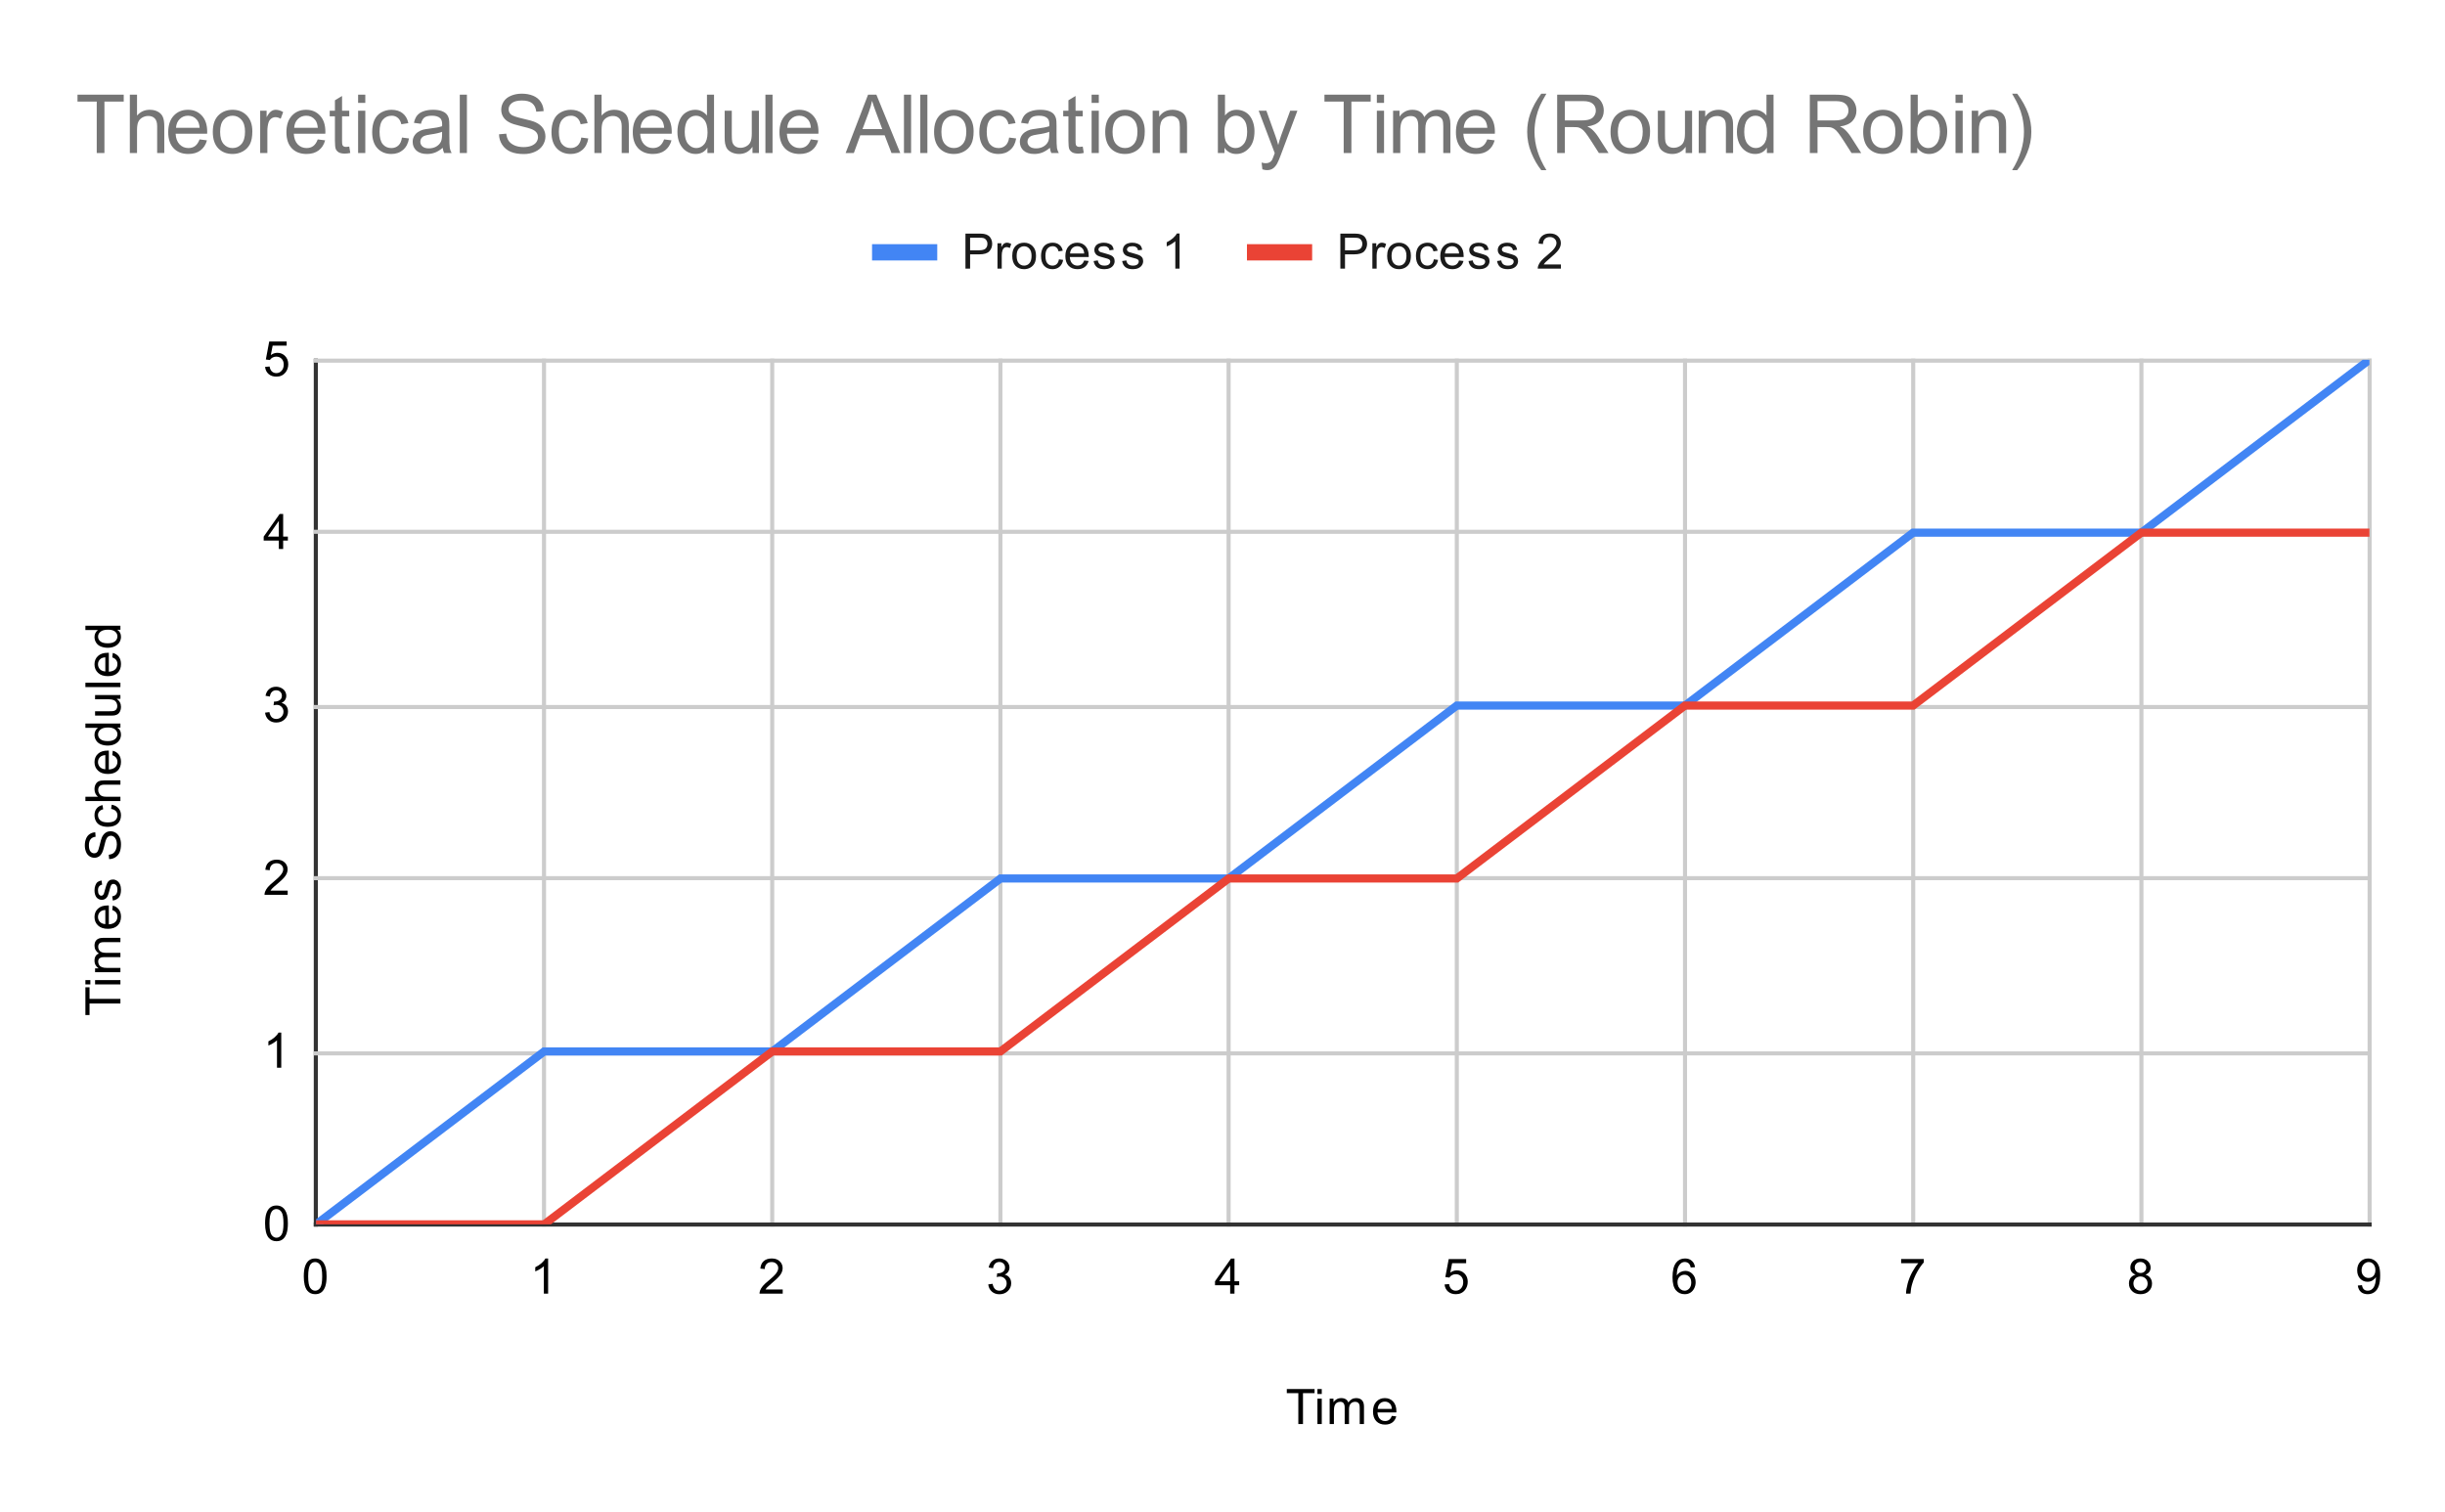<svg version="1.1" viewBox="0.0 0.0 600.0 371.0" fill="none" stroke="none" stroke-linecap="square" stroke-miterlimit="10" width="600" height="371" xmlns:xlink="http://www.w3.org/1999/xlink" xmlns="http://www.w3.org/2000/svg"><path fill="#ffffff" d="M0 0L600.0 0L600.0 371.0L0 371.0L0 0Z" fill-rule="nonzero"/><path stroke="#333333" stroke-width="1.0" stroke-linecap="butt" d="M77.5 88.5L77.5 300.5" fill-rule="nonzero"/><path stroke="#cccccc" stroke-width="1.0" stroke-linecap="butt" d="M133.5 88.5L133.5 300.5" fill-rule="nonzero"/><path stroke="#cccccc" stroke-width="1.0" stroke-linecap="butt" d="M189.5 88.5L189.5 300.5" fill-rule="nonzero"/><path stroke="#cccccc" stroke-width="1.0" stroke-linecap="butt" d="M245.5 88.5L245.5 300.5" fill-rule="nonzero"/><path stroke="#cccccc" stroke-width="1.0" stroke-linecap="butt" d="M301.5 88.5L301.5 300.5" fill-rule="nonzero"/><path stroke="#cccccc" stroke-width="1.0" stroke-linecap="butt" d="M357.5 88.5L357.5 300.5" fill-rule="nonzero"/><path stroke="#cccccc" stroke-width="1.0" stroke-linecap="butt" d="M413.5 88.5L413.5 300.5" fill-rule="nonzero"/><path stroke="#cccccc" stroke-width="1.0" stroke-linecap="butt" d="M469.5 88.5L469.5 300.5" fill-rule="nonzero"/><path stroke="#cccccc" stroke-width="1.0" stroke-linecap="butt" d="M525.5 88.5L525.5 300.5" fill-rule="nonzero"/><path stroke="#cccccc" stroke-width="1.0" stroke-linecap="butt" d="M581.5 88.5L581.5 300.5" fill-rule="nonzero"/><path stroke="#333333" stroke-width="1.0" stroke-linecap="butt" d="M77.5 300.5L581.5 300.5" fill-rule="nonzero"/><path stroke="#cccccc" stroke-width="1.0" stroke-linecap="butt" d="M77.5 258.5L581.5 258.5" fill-rule="nonzero"/><path stroke="#cccccc" stroke-width="1.0" stroke-linecap="butt" d="M77.5 215.5L581.5 215.5" fill-rule="nonzero"/><path stroke="#cccccc" stroke-width="1.0" stroke-linecap="butt" d="M77.5 173.5L581.5 173.5" fill-rule="nonzero"/><path stroke="#cccccc" stroke-width="1.0" stroke-linecap="butt" d="M77.5 130.5L581.5 130.5" fill-rule="nonzero"/><path stroke="#cccccc" stroke-width="1.0" stroke-linecap="butt" d="M77.5 88.5L581.5 88.5" fill-rule="nonzero"/><clipPath id="id_0"><path d="M77.55 88.283L581.45 88.283L581.45 300.45L77.55 300.45L77.55 88.283Z" clip-rule="nonzero"/></clipPath><path stroke="#4285f4" stroke-width="2.0" stroke-linecap="butt" clip-path="url(#id_0)" d="M77.55 300.45L133.539 258.017L189.528 258.017L245.517 215.583L301.506 215.583L357.494 173.15L413.483 173.15L469.472 130.717L525.461 130.717L581.45 88.283" fill-rule="nonzero"/><path stroke="#ea4335" stroke-width="2.0" stroke-linecap="butt" clip-path="url(#id_0)" d="M77.55 300.45L133.539 300.45L189.528 258.017L245.517 258.017L301.506 215.583L357.494 215.583L413.483 173.15L469.472 173.15L525.461 130.717L581.45 130.717" fill-rule="nonzero"/><path fill="#000000" fill-opacity="0.0" clip-path="url(#id_0)" d="M80.55 300.45C80.55 302.107 79.207 303.45 77.55 303.45C75.893 303.45 74.55 302.107 74.55 300.45C74.55 298.793 75.893 297.45 77.55 297.45C79.207 297.45 80.55 298.793 80.55 300.45Z" fill-rule="nonzero"/><path fill="#000000" fill-opacity="0.0" clip-path="url(#id_0)" d="M136.539 258.017C136.539 259.674 135.196 261.017 133.539 261.017C131.882 261.017 130.539 259.674 130.539 258.017C130.539 256.36 131.882 255.017 133.539 255.017C135.196 255.017 136.539 256.36 136.539 258.017Z" fill-rule="nonzero"/><path fill="#000000" fill-opacity="0.0" clip-path="url(#id_0)" d="M192.528 258.017C192.528 259.674 191.185 261.017 189.528 261.017C187.871 261.017 186.528 259.674 186.528 258.017C186.528 256.36 187.871 255.017 189.528 255.017C191.185 255.017 192.528 256.36 192.528 258.017Z" fill-rule="nonzero"/><path fill="#000000" fill-opacity="0.0" clip-path="url(#id_0)" d="M248.517 215.583C248.517 217.24 247.174 218.583 245.517 218.583C243.86 218.583 242.517 217.24 242.517 215.583C242.517 213.926 243.86 212.583 245.517 212.583C247.174 212.583 248.517 213.926 248.517 215.583Z" fill-rule="nonzero"/><path fill="#000000" fill-opacity="0.0" clip-path="url(#id_0)" d="M304.506 215.583C304.506 217.24 303.162 218.583 301.506 218.583C299.849 218.583 298.506 217.24 298.506 215.583C298.506 213.926 299.849 212.583 301.506 212.583C303.162 212.583 304.506 213.926 304.506 215.583Z" fill-rule="nonzero"/><path fill="#000000" fill-opacity="0.0" clip-path="url(#id_0)" d="M360.494 173.15C360.494 174.807 359.151 176.15 357.494 176.15C355.838 176.15 354.494 174.807 354.494 173.15C354.494 171.493 355.838 170.15 357.494 170.15C359.151 170.15 360.494 171.493 360.494 173.15Z" fill-rule="nonzero"/><path fill="#000000" fill-opacity="0.0" clip-path="url(#id_0)" d="M416.483 173.15C416.483 174.807 415.14 176.15 413.483 176.15C411.826 176.15 410.483 174.807 410.483 173.15C410.483 171.493 411.826 170.15 413.483 170.15C415.14 170.15 416.483 171.493 416.483 173.15Z" fill-rule="nonzero"/><path fill="#000000" fill-opacity="0.0" clip-path="url(#id_0)" d="M472.472 130.717C472.472 132.374 471.129 133.717 469.472 133.717C467.815 133.717 466.472 132.374 466.472 130.717C466.472 129.06 467.815 127.717 469.472 127.717C471.129 127.717 472.472 129.06 472.472 130.717Z" fill-rule="nonzero"/><path fill="#000000" fill-opacity="0.0" clip-path="url(#id_0)" d="M528.461 130.717C528.461 132.374 527.118 133.717 525.461 133.717C523.804 133.717 522.461 132.374 522.461 130.717C522.461 129.06 523.804 127.717 525.461 127.717C527.118 127.717 528.461 129.06 528.461 130.717Z" fill-rule="nonzero"/><path fill="#000000" fill-opacity="0.0" clip-path="url(#id_0)" d="M584.45 88.283C584.45 89.94 583.107 91.283 581.45 91.283C579.793 91.283 578.45 89.94 578.45 88.283C578.45 86.626 579.793 85.283 581.45 85.283C583.107 85.283 584.45 86.626 584.45 88.283Z" fill-rule="nonzero"/><path fill="#000000" fill-opacity="0.0" clip-path="url(#id_0)" d="M80.55 300.45C80.55 302.107 79.207 303.45 77.55 303.45C75.893 303.45 74.55 302.107 74.55 300.45C74.55 298.793 75.893 297.45 77.55 297.45C79.207 297.45 80.55 298.793 80.55 300.45Z" fill-rule="nonzero"/><path fill="#000000" fill-opacity="0.0" clip-path="url(#id_0)" d="M136.539 300.45C136.539 302.107 135.196 303.45 133.539 303.45C131.882 303.45 130.539 302.107 130.539 300.45C130.539 298.793 131.882 297.45 133.539 297.45C135.196 297.45 136.539 298.793 136.539 300.45Z" fill-rule="nonzero"/><path fill="#000000" fill-opacity="0.0" clip-path="url(#id_0)" d="M192.528 258.017C192.528 259.674 191.185 261.017 189.528 261.017C187.871 261.017 186.528 259.674 186.528 258.017C186.528 256.36 187.871 255.017 189.528 255.017C191.185 255.017 192.528 256.36 192.528 258.017Z" fill-rule="nonzero"/><path fill="#000000" fill-opacity="0.0" clip-path="url(#id_0)" d="M248.517 258.017C248.517 259.674 247.174 261.017 245.517 261.017C243.86 261.017 242.517 259.674 242.517 258.017C242.517 256.36 243.86 255.017 245.517 255.017C247.174 255.017 248.517 256.36 248.517 258.017Z" fill-rule="nonzero"/><path fill="#000000" fill-opacity="0.0" clip-path="url(#id_0)" d="M304.506 215.583C304.506 217.24 303.162 218.583 301.506 218.583C299.849 218.583 298.506 217.24 298.506 215.583C298.506 213.926 299.849 212.583 301.506 212.583C303.162 212.583 304.506 213.926 304.506 215.583Z" fill-rule="nonzero"/><path fill="#000000" fill-opacity="0.0" clip-path="url(#id_0)" d="M360.494 215.583C360.494 217.24 359.151 218.583 357.494 218.583C355.838 218.583 354.494 217.24 354.494 215.583C354.494 213.926 355.838 212.583 357.494 212.583C359.151 212.583 360.494 213.926 360.494 215.583Z" fill-rule="nonzero"/><path fill="#000000" fill-opacity="0.0" clip-path="url(#id_0)" d="M416.483 173.15C416.483 174.807 415.14 176.15 413.483 176.15C411.826 176.15 410.483 174.807 410.483 173.15C410.483 171.493 411.826 170.15 413.483 170.15C415.14 170.15 416.483 171.493 416.483 173.15Z" fill-rule="nonzero"/><path fill="#000000" fill-opacity="0.0" clip-path="url(#id_0)" d="M472.472 173.15C472.472 174.807 471.129 176.15 469.472 176.15C467.815 176.15 466.472 174.807 466.472 173.15C466.472 171.493 467.815 170.15 469.472 170.15C471.129 170.15 472.472 171.493 472.472 173.15Z" fill-rule="nonzero"/><path fill="#000000" fill-opacity="0.0" clip-path="url(#id_0)" d="M528.461 130.717C528.461 132.374 527.118 133.717 525.461 133.717C523.804 133.717 522.461 132.374 522.461 130.717C522.461 129.06 523.804 127.717 525.461 127.717C527.118 127.717 528.461 129.06 528.461 130.717Z" fill-rule="nonzero"/><path fill="#000000" fill-opacity="0.0" clip-path="url(#id_0)" d="M584.45 130.717C584.45 132.374 583.107 133.717 581.45 133.717C579.793 133.717 578.45 132.374 578.45 130.717C578.45 129.06 579.793 127.717 581.45 127.717C583.107 127.717 584.45 129.06 584.45 130.717Z" fill-rule="nonzero"/><path fill="#000000" d="M318.609 349.45L318.609 341.872L315.781 341.872L315.781 340.856L322.594 340.856L322.594 341.872L319.75 341.872L319.75 349.45L318.609 349.45ZM323.297 342.075L323.297 340.856L324.359 340.856L324.359 342.075L323.297 342.075ZM323.297 349.45L323.297 343.231L324.359 343.231L324.359 349.45L323.297 349.45ZM326.297 349.45L326.297 343.231L327.234 343.231L327.234 344.106Q327.531 343.637 328.016 343.372Q328.5 343.091 329.125 343.091Q329.812 343.091 330.25 343.372Q330.703 343.653 330.875 344.169Q331.625 343.091 332.797 343.091Q333.734 343.091 334.219 343.606Q334.719 344.106 334.719 345.184L334.719 349.45L333.672 349.45L333.672 345.528Q333.672 344.903 333.562 344.622Q333.469 344.341 333.203 344.169Q332.938 343.997 332.562 343.997Q331.906 343.997 331.469 344.434Q331.047 344.872 331.047 345.841L331.047 349.45L329.984 349.45L329.984 345.403Q329.984 344.7 329.719 344.356Q329.469 343.997 328.891 343.997Q328.438 343.997 328.062 344.231Q327.688 344.466 327.516 344.919Q327.344 345.372 327.344 346.216L327.344 349.45L326.297 349.45ZM341.547 347.45L342.641 347.575Q342.391 348.528 341.688 349.059Q340.984 349.591 339.906 349.591Q338.547 349.591 337.734 348.747Q336.938 347.903 336.938 346.387Q336.938 344.825 337.75 343.966Q338.562 343.091 339.844 343.091Q341.094 343.091 341.875 343.934Q342.672 344.778 342.672 346.325Q342.672 346.419 342.672 346.606L338.031 346.606Q338.094 347.637 338.609 348.184Q339.125 348.716 339.906 348.716Q340.484 348.716 340.891 348.419Q341.312 348.106 341.547 347.45ZM338.094 345.747L341.562 345.747Q341.5 344.95 341.172 344.559Q340.656 343.95 339.859 343.95Q339.125 343.95 338.625 344.434Q338.141 344.919 338.094 345.747Z" fill-rule="nonzero"/><path fill="#000000" d="M29.55 246.257L21.972 246.257L21.972 249.085L20.956 249.085L20.956 242.273L21.972 242.273L21.972 245.117L29.55 245.117L29.55 246.257ZM22.175 241.57L20.956 241.57L20.956 240.507L22.175 240.507L22.175 241.57ZM29.55 241.57L23.331 241.57L23.331 240.507L29.55 240.507L29.55 241.57ZM29.55 238.57L23.331 238.57L23.331 237.632L24.206 237.632Q23.738 237.335 23.472 236.851Q23.191 236.367 23.191 235.742Q23.191 235.054 23.472 234.617Q23.753 234.164 24.269 233.992Q23.191 233.242 23.191 232.07Q23.191 231.132 23.706 230.648Q24.206 230.148 25.284 230.148L29.55 230.148L29.55 231.195L25.628 231.195Q25.003 231.195 24.722 231.304Q24.441 231.398 24.269 231.664Q24.097 231.929 24.097 232.304Q24.097 232.96 24.534 233.398Q24.972 233.82 25.941 233.82L29.55 233.82L29.55 234.882L25.503 234.882Q24.8 234.882 24.456 235.148Q24.097 235.398 24.097 235.976Q24.097 236.429 24.331 236.804Q24.566 237.179 25.019 237.351Q25.472 237.523 26.316 237.523L29.55 237.523L29.55 238.57ZM27.55 223.32L27.675 222.226Q28.628 222.476 29.159 223.179Q29.691 223.882 29.691 224.96Q29.691 226.32 28.847 227.132Q28.003 227.929 26.488 227.929Q24.925 227.929 24.066 227.117Q23.191 226.304 23.191 225.023Q23.191 223.773 24.034 222.992Q24.878 222.195 26.425 222.195Q26.519 222.195 26.706 222.195L26.706 226.835Q27.738 226.773 28.284 226.257Q28.816 225.742 28.816 224.96Q28.816 224.382 28.519 223.976Q28.206 223.554 27.55 223.32ZM25.847 226.773L25.847 223.304Q25.05 223.367 24.659 223.695Q24.05 224.21 24.05 225.007Q24.05 225.742 24.534 226.242Q25.019 226.726 25.847 226.773ZM27.691 220.992L27.534 219.96Q28.159 219.867 28.488 219.476Q28.816 219.07 28.816 218.335Q28.816 217.617 28.534 217.273Q28.238 216.914 27.831 216.914Q27.472 216.914 27.269 217.226Q27.128 217.445 26.909 218.304Q26.613 219.46 26.409 219.914Q26.191 220.351 25.816 220.585Q25.441 220.82 24.972 220.82Q24.566 220.82 24.206 220.632Q23.847 220.445 23.613 220.117Q23.441 219.867 23.316 219.445Q23.191 219.023 23.191 218.523Q23.191 217.804 23.409 217.257Q23.613 216.695 23.972 216.429Q24.331 216.164 24.925 216.07L25.066 217.101Q24.597 217.164 24.331 217.507Q24.05 217.835 24.05 218.46Q24.05 219.179 24.3 219.492Q24.534 219.804 24.863 219.804Q25.066 219.804 25.222 219.679Q25.394 219.539 25.503 219.273Q25.566 219.117 25.769 218.335Q26.081 217.21 26.269 216.773Q26.456 216.335 26.816 216.085Q27.175 215.835 27.722 215.835Q28.253 215.835 28.722 216.148Q29.175 216.445 29.441 217.023Q29.691 217.601 29.691 218.335Q29.691 219.554 29.191 220.195Q28.675 220.82 27.691 220.992ZM26.784 210.82L26.691 209.757Q27.347 209.679 27.753 209.398Q28.159 209.117 28.425 208.539Q28.675 207.945 28.675 207.21Q28.675 206.57 28.488 206.07Q28.284 205.57 27.956 205.335Q27.613 205.085 27.222 205.085Q26.816 205.085 26.519 205.32Q26.206 205.554 26.003 206.085Q25.863 206.445 25.581 207.632Q25.3 208.804 25.05 209.273Q24.722 209.898 24.253 210.195Q23.769 210.492 23.175 210.492Q22.534 210.492 21.972 210.132Q21.394 209.757 21.113 209.054Q20.816 208.335 20.816 207.476Q20.816 206.523 21.128 205.789Q21.425 205.054 22.034 204.664Q22.628 204.273 23.378 204.242L23.456 205.335Q22.644 205.429 22.238 205.945Q21.816 206.445 21.816 207.429Q21.816 208.46 22.191 208.929Q22.566 209.398 23.097 209.398Q23.566 209.398 23.863 209.07Q24.159 208.742 24.472 207.367Q24.784 205.976 25.019 205.46Q25.378 204.71 25.909 204.351Q26.425 203.992 27.128 203.992Q27.816 203.992 28.425 204.382Q29.019 204.773 29.363 205.507Q29.691 206.242 29.691 207.164Q29.691 208.335 29.363 209.132Q29.019 209.914 28.331 210.367Q27.644 210.804 26.784 210.82ZM27.269 198.507L27.409 197.476Q28.472 197.648 29.081 198.351Q29.691 199.054 29.691 200.07Q29.691 201.351 28.863 202.132Q28.019 202.898 26.456 202.898Q25.456 202.898 24.706 202.57Q23.941 202.226 23.566 201.554Q23.191 200.867 23.191 200.054Q23.191 199.054 23.706 198.414Q24.206 197.757 25.159 197.57L25.316 198.601Q24.691 198.742 24.378 199.117Q24.05 199.492 24.05 200.023Q24.05 200.82 24.628 201.32Q25.191 201.82 26.425 201.82Q27.691 201.82 28.253 201.335Q28.816 200.851 28.816 200.085Q28.816 199.46 28.441 199.054Q28.066 198.632 27.269 198.507ZM29.55 196.57L20.956 196.57L20.956 195.523L24.034 195.523Q23.191 194.789 23.191 193.664Q23.191 192.96 23.472 192.46Q23.738 191.945 24.222 191.726Q24.691 191.507 25.613 191.507L29.55 191.507L29.55 192.554L25.613 192.554Q24.816 192.554 24.456 192.898Q24.097 193.242 24.097 193.867Q24.097 194.335 24.347 194.757Q24.581 195.164 25.003 195.351Q25.409 195.523 26.144 195.523L29.55 195.523L29.55 196.57ZM27.55 185.32L27.675 184.226Q28.628 184.476 29.159 185.179Q29.691 185.882 29.691 186.96Q29.691 188.32 28.847 189.132Q28.003 189.929 26.488 189.929Q24.925 189.929 24.066 189.117Q23.191 188.304 23.191 187.023Q23.191 185.773 24.034 184.992Q24.878 184.195 26.425 184.195Q26.519 184.195 26.706 184.195L26.706 188.835Q27.738 188.773 28.284 188.257Q28.816 187.742 28.816 186.96Q28.816 186.382 28.519 185.976Q28.206 185.554 27.55 185.32ZM25.847 188.773L25.847 185.304Q25.05 185.367 24.659 185.695Q24.05 186.21 24.05 187.007Q24.05 187.742 24.534 188.242Q25.019 188.726 25.847 188.773ZM29.55 178.539L28.769 178.539Q29.691 179.132 29.691 180.273Q29.691 181.023 29.284 181.648Q28.863 182.273 28.128 182.617Q27.394 182.96 26.441 182.96Q25.519 182.96 24.753 182.648Q23.988 182.335 23.597 181.71Q23.191 181.085 23.191 180.32Q23.191 179.757 23.425 179.32Q23.659 178.882 24.034 178.601L20.956 178.601L20.956 177.554L29.55 177.554L29.55 178.539ZM26.441 181.867Q27.644 181.867 28.238 181.367Q28.816 180.867 28.816 180.179Q28.816 179.492 28.253 179.007Q27.691 178.523 26.534 178.523Q25.253 178.523 24.659 179.023Q24.066 179.507 24.066 180.226Q24.066 180.929 24.644 181.398Q25.206 181.867 26.441 181.867ZM29.55 171.492L28.628 171.492Q29.691 172.226 29.691 173.476Q29.691 174.023 29.488 174.507Q29.269 174.976 28.956 175.21Q28.628 175.445 28.159 175.539Q27.863 175.601 27.175 175.601L23.331 175.601L23.331 174.539L26.784 174.539Q27.597 174.539 27.894 174.476Q28.3 174.382 28.55 174.07Q28.784 173.742 28.784 173.257Q28.784 172.789 28.55 172.382Q28.3 171.96 27.878 171.789Q27.456 171.601 26.659 171.601L23.331 171.601L23.331 170.554L29.55 170.554L29.55 171.492ZM29.55 168.601L20.956 168.601L20.956 167.539L29.55 167.539L29.55 168.601ZM27.55 161.32L27.675 160.226Q28.628 160.476 29.159 161.179Q29.691 161.882 29.691 162.96Q29.691 164.32 28.847 165.132Q28.003 165.929 26.488 165.929Q24.925 165.929 24.066 165.117Q23.191 164.304 23.191 163.023Q23.191 161.773 24.034 160.992Q24.878 160.195 26.425 160.195Q26.519 160.195 26.706 160.195L26.706 164.835Q27.738 164.773 28.284 164.257Q28.816 163.742 28.816 162.96Q28.816 162.382 28.519 161.976Q28.206 161.554 27.55 161.32ZM25.847 164.773L25.847 161.304Q25.05 161.367 24.659 161.695Q24.05 162.21 24.05 163.007Q24.05 163.742 24.534 164.242Q25.019 164.726 25.847 164.773ZM29.55 154.539L28.769 154.539Q29.691 155.132 29.691 156.273Q29.691 157.023 29.284 157.648Q28.863 158.273 28.128 158.617Q27.394 158.96 26.441 158.96Q25.519 158.96 24.753 158.648Q23.988 158.335 23.597 157.71Q23.191 157.085 23.191 156.32Q23.191 155.757 23.425 155.32Q23.659 154.882 24.034 154.601L20.956 154.601L20.956 153.554L29.55 153.554L29.55 154.539ZM26.441 157.867Q27.644 157.867 28.238 157.367Q28.816 156.867 28.816 156.179Q28.816 155.492 28.253 155.007Q27.691 154.523 26.534 154.523Q25.253 154.523 24.659 155.023Q24.066 155.507 24.066 156.226Q24.066 156.929 24.644 157.398Q25.206 157.867 26.441 157.867Z" fill-rule="nonzero"/><path fill="#000000" d="M65.05 300.216Q65.05 298.684 65.362 297.762Q65.675 296.825 66.284 296.325Q66.909 295.825 67.847 295.825Q68.534 295.825 69.05 296.106Q69.581 296.387 69.925 296.919Q70.269 297.434 70.456 298.184Q70.644 298.934 70.644 300.216Q70.644 301.731 70.331 302.653Q70.034 303.575 69.409 304.091Q68.8 304.591 67.847 304.591Q66.612 304.591 65.894 303.7Q65.05 302.637 65.05 300.216ZM66.128 300.216Q66.128 302.325 66.628 303.028Q67.128 303.731 67.847 303.731Q68.581 303.731 69.066 303.028Q69.566 302.325 69.566 300.216Q69.566 298.091 69.066 297.403Q68.581 296.7 67.831 296.7Q67.112 296.7 66.675 297.309Q66.128 298.091 66.128 300.216Z" fill-rule="nonzero"/><path fill="#000000" d="M69.019 262.017L67.972 262.017L67.972 255.298Q67.581 255.657 66.956 256.032Q66.347 256.392 65.862 256.564L65.862 255.548Q66.737 255.126 67.394 254.548Q68.066 253.954 68.347 253.392L69.019 253.392L69.019 262.017Z" fill-rule="nonzero"/><path fill="#000000" d="M70.597 218.568L70.597 219.583L64.909 219.583Q64.909 219.208 65.034 218.849Q65.253 218.271 65.722 217.708Q66.206 217.146 67.112 216.411Q68.519 215.255 69.003 214.583Q69.503 213.911 69.503 213.318Q69.503 212.693 69.05 212.271Q68.597 211.833 67.878 211.833Q67.112 211.833 66.659 212.286Q66.206 212.74 66.191 213.552L65.112 213.443Q65.222 212.224 65.941 211.599Q66.675 210.958 67.909 210.958Q69.144 210.958 69.862 211.646Q70.581 212.333 70.581 213.349Q70.581 213.865 70.362 214.365Q70.159 214.849 69.659 215.411Q69.175 215.958 68.05 216.911Q67.097 217.708 66.816 218.005Q66.55 218.286 66.378 218.568L70.597 218.568Z" fill-rule="nonzero"/><path fill="#000000" d="M65.05 174.884L66.112 174.744Q66.284 175.634 66.722 176.041Q67.159 176.431 67.784 176.431Q68.534 176.431 69.05 175.916Q69.566 175.4 69.566 174.634Q69.566 173.916 69.081 173.447Q68.612 172.963 67.878 172.963Q67.581 172.963 67.128 173.088L67.253 172.15Q67.362 172.166 67.425 172.166Q68.097 172.166 68.628 171.822Q69.175 171.463 69.175 170.728Q69.175 170.15 68.784 169.775Q68.394 169.384 67.769 169.384Q67.159 169.384 66.737 169.775Q66.331 170.166 66.222 170.931L65.159 170.744Q65.347 169.697 66.034 169.119Q66.722 168.525 67.737 168.525Q68.441 168.525 69.034 168.838Q69.628 169.134 69.941 169.65Q70.253 170.166 70.253 170.759Q70.253 171.306 69.956 171.775Q69.659 172.228 69.081 172.494Q69.831 172.666 70.253 173.228Q70.675 173.775 70.675 174.619Q70.675 175.744 69.847 176.525Q69.034 177.306 67.784 177.306Q66.659 177.306 65.909 176.634Q65.159 175.947 65.05 174.884Z" fill-rule="nonzero"/><path fill="#000000" d="M68.425 134.717L68.425 132.654L64.706 132.654L64.706 131.685L68.628 126.123L69.487 126.123L69.487 131.685L70.644 131.685L70.644 132.654L69.487 132.654L69.487 134.717L68.425 134.717ZM68.425 131.685L68.425 127.826L65.737 131.685L68.425 131.685Z" fill-rule="nonzero"/><path fill="#000000" d="M65.05 90.033L66.159 89.94Q66.284 90.752 66.722 91.158Q67.175 91.565 67.816 91.565Q68.566 91.565 69.097 90.986Q69.628 90.408 69.628 89.471Q69.628 88.565 69.112 88.049Q68.612 87.518 67.784 87.518Q67.284 87.518 66.862 87.752Q66.456 87.986 66.222 88.346L65.237 88.221L66.066 83.815L70.347 83.815L70.347 84.815L66.909 84.815L66.456 87.127Q67.222 86.58 68.066 86.58Q69.191 86.58 69.956 87.361Q70.737 88.143 70.737 89.377Q70.737 90.533 70.066 91.393Q69.237 92.424 67.816 92.424Q66.644 92.424 65.894 91.768Q65.159 91.111 65.05 90.033Z" fill-rule="nonzero"/><path fill="#000000" d="M74.55 313.216Q74.55 311.684 74.862 310.762Q75.175 309.825 75.784 309.325Q76.409 308.825 77.347 308.825Q78.034 308.825 78.55 309.106Q79.081 309.387 79.425 309.919Q79.769 310.434 79.956 311.184Q80.144 311.934 80.144 313.216Q80.144 314.731 79.831 315.653Q79.534 316.575 78.909 317.091Q78.3 317.591 77.347 317.591Q76.112 317.591 75.394 316.7Q74.55 315.637 74.55 313.216ZM75.628 313.216Q75.628 315.325 76.128 316.028Q76.628 316.731 77.347 316.731Q78.081 316.731 78.566 316.028Q79.066 315.325 79.066 313.216Q79.066 311.091 78.566 310.403Q78.081 309.7 77.331 309.7Q76.612 309.7 76.175 310.309Q75.628 311.091 75.628 313.216Z" fill-rule="nonzero"/><path fill="#000000" d="M134.508 317.45L133.461 317.45L133.461 310.731Q133.07 311.091 132.445 311.466Q131.836 311.825 131.351 311.997L131.351 310.981Q132.226 310.559 132.883 309.981Q133.555 309.387 133.836 308.825L134.508 308.825L134.508 317.45Z" fill-rule="nonzero"/><path fill="#000000" d="M192.075 316.434L192.075 317.45L186.387 317.45Q186.387 317.075 186.512 316.716Q186.731 316.137 187.2 315.575Q187.684 315.012 188.59 314.278Q189.997 313.122 190.481 312.45Q190.981 311.778 190.981 311.184Q190.981 310.559 190.528 310.137Q190.075 309.7 189.356 309.7Q188.59 309.7 188.137 310.153Q187.684 310.606 187.668 311.419L186.59 311.309Q186.7 310.091 187.418 309.466Q188.153 308.825 189.387 308.825Q190.622 308.825 191.34 309.512Q192.059 310.2 192.059 311.216Q192.059 311.731 191.84 312.231Q191.637 312.716 191.137 313.278Q190.653 313.825 189.528 314.778Q188.575 315.575 188.293 315.872Q188.028 316.153 187.856 316.434L192.075 316.434Z" fill-rule="nonzero"/><path fill="#000000" d="M242.517 315.184L243.579 315.044Q243.751 315.934 244.189 316.341Q244.626 316.731 245.251 316.731Q246.001 316.731 246.517 316.216Q247.032 315.7 247.032 314.934Q247.032 314.216 246.548 313.747Q246.079 313.262 245.345 313.262Q245.048 313.262 244.595 313.387L244.72 312.45Q244.829 312.466 244.892 312.466Q245.564 312.466 246.095 312.122Q246.642 311.762 246.642 311.028Q246.642 310.45 246.251 310.075Q245.86 309.684 245.235 309.684Q244.626 309.684 244.204 310.075Q243.798 310.466 243.689 311.231L242.626 311.044Q242.814 309.997 243.501 309.419Q244.189 308.825 245.204 308.825Q245.907 308.825 246.501 309.137Q247.095 309.434 247.407 309.95Q247.72 310.466 247.72 311.059Q247.72 311.606 247.423 312.075Q247.126 312.528 246.548 312.794Q247.298 312.966 247.72 313.528Q248.142 314.075 248.142 314.919Q248.142 316.044 247.314 316.825Q246.501 317.606 245.251 317.606Q244.126 317.606 243.376 316.934Q242.626 316.247 242.517 315.184Z" fill-rule="nonzero"/><path fill="#000000" d="M301.881 317.45L301.881 315.387L298.162 315.387L298.162 314.419L302.084 308.856L302.943 308.856L302.943 314.419L304.099 314.419L304.099 315.387L302.943 315.387L302.943 317.45L301.881 317.45ZM301.881 314.419L301.881 310.559L299.193 314.419L301.881 314.419Z" fill-rule="nonzero"/><path fill="#000000" d="M354.494 315.2L355.604 315.106Q355.729 315.919 356.166 316.325Q356.619 316.731 357.26 316.731Q358.01 316.731 358.541 316.153Q359.073 315.575 359.073 314.637Q359.073 313.731 358.557 313.216Q358.057 312.684 357.229 312.684Q356.729 312.684 356.307 312.919Q355.901 313.153 355.666 313.512L354.682 313.387L355.51 308.981L359.791 308.981L359.791 309.981L356.354 309.981L355.901 312.294Q356.666 311.747 357.51 311.747Q358.635 311.747 359.401 312.528Q360.182 313.309 360.182 314.544Q360.182 315.7 359.51 316.559Q358.682 317.591 357.26 317.591Q356.088 317.591 355.338 316.934Q354.604 316.278 354.494 315.2Z" fill-rule="nonzero"/><path fill="#000000" d="M415.952 310.966L414.905 311.044Q414.765 310.419 414.515 310.137Q414.077 309.684 413.452 309.684Q412.952 309.684 412.561 309.966Q412.077 310.341 411.78 311.044Q411.499 311.731 411.483 313.012Q411.858 312.434 412.405 312.153Q412.968 311.872 413.577 311.872Q414.624 311.872 415.358 312.653Q416.108 313.434 416.108 314.653Q416.108 315.466 415.749 316.169Q415.405 316.856 414.796 317.231Q414.186 317.591 413.421 317.591Q412.093 317.591 411.265 316.622Q410.436 315.653 410.436 313.434Q410.436 310.934 411.358 309.809Q412.155 308.825 413.515 308.825Q414.53 308.825 415.171 309.403Q415.827 309.966 415.952 310.966ZM411.655 314.669Q411.655 315.216 411.874 315.716Q412.108 316.2 412.515 316.466Q412.936 316.731 413.405 316.731Q414.061 316.731 414.546 316.2Q415.03 315.653 415.03 314.731Q415.03 313.841 414.546 313.325Q414.077 312.809 413.358 312.809Q412.64 312.809 412.14 313.325Q411.655 313.841 411.655 314.669Z" fill-rule="nonzero"/><path fill="#000000" d="M466.535 309.981L466.535 308.966L472.097 308.966L472.097 309.794Q471.285 310.669 470.472 312.122Q469.675 313.559 469.238 315.091Q468.91 316.169 468.832 317.45L467.738 317.45Q467.753 316.434 468.128 314.997Q468.519 313.559 469.222 312.231Q469.941 310.903 470.753 309.981L466.535 309.981Z" fill-rule="nonzero"/><path fill="#000000" d="M524.086 312.794Q523.43 312.544 523.102 312.106Q522.789 311.653 522.789 311.044Q522.789 310.106 523.461 309.466Q524.149 308.825 525.258 308.825Q526.383 308.825 527.071 309.481Q527.758 310.137 527.758 311.075Q527.758 311.669 527.446 312.106Q527.133 312.544 526.492 312.794Q527.289 313.044 527.696 313.622Q528.102 314.2 528.102 314.997Q528.102 316.091 527.321 316.841Q526.555 317.591 525.274 317.591Q524.008 317.591 523.227 316.841Q522.446 316.091 522.446 314.966Q522.446 314.122 522.867 313.559Q523.305 312.997 524.086 312.794ZM523.867 310.997Q523.867 311.606 524.258 311.997Q524.664 312.387 525.289 312.387Q525.899 312.387 526.289 312.012Q526.68 311.622 526.68 311.059Q526.68 310.481 526.274 310.091Q525.867 309.684 525.274 309.684Q524.664 309.684 524.258 310.075Q523.867 310.466 523.867 310.997ZM523.539 314.966Q523.539 315.419 523.742 315.841Q523.961 316.262 524.383 316.497Q524.805 316.731 525.289 316.731Q526.039 316.731 526.524 316.247Q527.024 315.762 527.024 315.012Q527.024 314.247 526.524 313.747Q526.024 313.247 525.258 313.247Q524.508 313.247 524.024 313.747Q523.539 314.231 523.539 314.966Z" fill-rule="nonzero"/><path fill="#000000" d="M578.606 315.466L579.622 315.372Q579.747 316.091 580.106 316.419Q580.481 316.731 581.044 316.731Q581.528 316.731 581.888 316.512Q582.263 316.278 582.497 315.919Q582.731 315.544 582.888 314.919Q583.044 314.278 583.044 313.622Q583.044 313.544 583.044 313.403Q582.731 313.903 582.184 314.231Q581.638 314.544 580.997 314.544Q579.919 314.544 579.184 313.778Q578.45 312.997 578.45 311.731Q578.45 310.419 579.216 309.622Q579.997 308.825 581.153 308.825Q581.981 308.825 582.669 309.278Q583.372 309.731 583.731 310.575Q584.091 311.403 584.091 312.981Q584.091 314.622 583.731 315.606Q583.388 316.575 582.669 317.091Q581.966 317.591 581.028 317.591Q580.013 317.591 579.372 317.044Q578.731 316.481 578.606 315.466ZM582.919 311.669Q582.919 310.762 582.434 310.231Q581.966 309.7 581.278 309.7Q580.575 309.7 580.044 310.278Q579.528 310.841 579.528 311.762Q579.528 312.575 580.028 313.091Q580.528 313.606 581.247 313.606Q581.981 313.606 582.45 313.091Q582.919 312.575 582.919 311.669Z" fill-rule="nonzero"/><path stroke="#4285f4" stroke-width="4.0" stroke-linecap="butt" d="M216.0 61.917L228.0 61.917" fill-rule="nonzero"/><path fill="#1a1a1a" d="M236.922 65.917L236.922 57.323L240.172 57.323Q241.016 57.323 241.469 57.401Q242.109 57.51 242.531 57.807Q242.969 58.104 243.219 58.635Q243.484 59.167 243.484 59.807Q243.484 60.901 242.781 61.667Q242.094 62.417 240.266 62.417L238.062 62.417L238.062 65.917L236.922 65.917ZM238.062 61.417L240.281 61.417Q241.391 61.417 241.844 61.01Q242.312 60.589 242.312 59.839Q242.312 59.307 242.031 58.932Q241.766 58.542 241.328 58.417Q241.031 58.339 240.266 58.339L238.062 58.339L238.062 61.417ZM244.781 65.917L244.781 59.698L245.734 59.698L245.734 60.635Q246.094 59.979 246.391 59.776Q246.703 59.557 247.078 59.557Q247.609 59.557 248.156 59.885L247.797 60.87Q247.406 60.635 247.031 60.635Q246.672 60.635 246.391 60.854Q246.125 61.057 246.016 61.432Q245.828 61.995 245.828 62.651L245.828 65.917L244.781 65.917ZM248.406 62.807Q248.406 61.073 249.359 60.245Q250.156 59.557 251.312 59.557Q252.594 59.557 253.406 60.401Q254.234 61.229 254.234 62.714Q254.234 63.917 253.875 64.604Q253.516 65.292 252.812 65.682Q252.125 66.057 251.312 66.057Q250.016 66.057 249.203 65.229Q248.406 64.385 248.406 62.807ZM249.484 62.807Q249.484 63.995 250.0 64.589Q250.531 65.182 251.312 65.182Q252.109 65.182 252.625 64.589Q253.141 63.995 253.141 62.776Q253.141 61.62 252.609 61.026Q252.094 60.432 251.312 60.432Q250.531 60.432 250.0 61.026Q249.484 61.604 249.484 62.807ZM259.859 63.635L260.891 63.776Q260.719 64.839 260.016 65.448Q259.312 66.057 258.297 66.057Q257.016 66.057 256.234 65.229Q255.469 64.385 255.469 62.823Q255.469 61.823 255.797 61.073Q256.141 60.307 256.812 59.932Q257.5 59.557 258.312 59.557Q259.312 59.557 259.953 60.073Q260.609 60.573 260.797 61.526L259.766 61.682Q259.625 61.057 259.25 60.745Q258.875 60.417 258.344 60.417Q257.547 60.417 257.047 60.995Q256.547 61.557 256.547 62.792Q256.547 64.057 257.031 64.62Q257.516 65.182 258.281 65.182Q258.906 65.182 259.312 64.807Q259.734 64.432 259.859 63.635ZM266.047 63.917L267.141 64.042Q266.891 64.995 266.188 65.526Q265.484 66.057 264.406 66.057Q263.047 66.057 262.234 65.214Q261.438 64.37 261.438 62.854Q261.438 61.292 262.25 60.432Q263.062 59.557 264.344 59.557Q265.594 59.557 266.375 60.401Q267.172 61.245 267.172 62.792Q267.172 62.885 267.172 63.073L262.531 63.073Q262.594 64.104 263.109 64.651Q263.625 65.182 264.406 65.182Q264.984 65.182 265.391 64.885Q265.812 64.573 266.047 63.917ZM262.594 62.214L266.062 62.214Q266.0 61.417 265.672 61.026Q265.156 60.417 264.359 60.417Q263.625 60.417 263.125 60.901Q262.641 61.385 262.594 62.214ZM268.375 64.057L269.406 63.901Q269.5 64.526 269.891 64.854Q270.297 65.182 271.031 65.182Q271.75 65.182 272.094 64.901Q272.453 64.604 272.453 64.198Q272.453 63.839 272.141 63.635Q271.922 63.495 271.062 63.276Q269.906 62.979 269.453 62.776Q269.016 62.557 268.781 62.182Q268.547 61.807 268.547 61.339Q268.547 60.932 268.734 60.573Q268.922 60.214 269.25 59.979Q269.5 59.807 269.922 59.682Q270.344 59.557 270.844 59.557Q271.562 59.557 272.109 59.776Q272.672 59.979 272.938 60.339Q273.203 60.698 273.297 61.292L272.266 61.432Q272.203 60.964 271.859 60.698Q271.531 60.417 270.906 60.417Q270.188 60.417 269.875 60.667Q269.562 60.901 269.562 61.229Q269.562 61.432 269.688 61.589Q269.828 61.76 270.094 61.87Q270.25 61.932 271.031 62.135Q272.156 62.448 272.594 62.635Q273.031 62.823 273.281 63.182Q273.531 63.542 273.531 64.089Q273.531 64.62 273.219 65.089Q272.922 65.542 272.344 65.807Q271.766 66.057 271.031 66.057Q269.812 66.057 269.172 65.557Q268.547 65.042 268.375 64.057ZM275.375 64.057L276.406 63.901Q276.5 64.526 276.891 64.854Q277.297 65.182 278.031 65.182Q278.75 65.182 279.094 64.901Q279.453 64.604 279.453 64.198Q279.453 63.839 279.141 63.635Q278.922 63.495 278.062 63.276Q276.906 62.979 276.453 62.776Q276.016 62.557 275.781 62.182Q275.547 61.807 275.547 61.339Q275.547 60.932 275.734 60.573Q275.922 60.214 276.25 59.979Q276.5 59.807 276.922 59.682Q277.344 59.557 277.844 59.557Q278.562 59.557 279.109 59.776Q279.672 59.979 279.938 60.339Q280.203 60.698 280.297 61.292L279.266 61.432Q279.203 60.964 278.859 60.698Q278.531 60.417 277.906 60.417Q277.188 60.417 276.875 60.667Q276.562 60.901 276.562 61.229Q276.562 61.432 276.688 61.589Q276.828 61.76 277.094 61.87Q277.25 61.932 278.031 62.135Q279.156 62.448 279.594 62.635Q280.031 62.823 280.281 63.182Q280.531 63.542 280.531 64.089Q280.531 64.62 280.219 65.089Q279.922 65.542 279.344 65.807Q278.766 66.057 278.031 66.057Q276.812 66.057 276.172 65.557Q275.547 65.042 275.375 64.057ZM289.469 65.917L288.422 65.917L288.422 59.198Q288.031 59.557 287.406 59.932Q286.797 60.292 286.312 60.464L286.312 59.448Q287.188 59.026 287.844 58.448Q288.516 57.854 288.797 57.292L289.469 57.292L289.469 65.917Z" fill-rule="nonzero"/><path stroke="#ea4335" stroke-width="4.0" stroke-linecap="butt" d="M308.0 61.917L320.0 61.917" fill-rule="nonzero"/><path fill="#1a1a1a" d="M328.922 65.917L328.922 57.323L332.172 57.323Q333.016 57.323 333.469 57.401Q334.109 57.51 334.531 57.807Q334.969 58.104 335.219 58.635Q335.484 59.167 335.484 59.807Q335.484 60.901 334.781 61.667Q334.094 62.417 332.266 62.417L330.062 62.417L330.062 65.917L328.922 65.917ZM330.062 61.417L332.281 61.417Q333.391 61.417 333.844 61.01Q334.312 60.589 334.312 59.839Q334.312 59.307 334.031 58.932Q333.766 58.542 333.328 58.417Q333.031 58.339 332.266 58.339L330.062 58.339L330.062 61.417ZM336.781 65.917L336.781 59.698L337.734 59.698L337.734 60.635Q338.094 59.979 338.391 59.776Q338.703 59.557 339.078 59.557Q339.609 59.557 340.156 59.885L339.797 60.87Q339.406 60.635 339.031 60.635Q338.672 60.635 338.391 60.854Q338.125 61.057 338.016 61.432Q337.828 61.995 337.828 62.651L337.828 65.917L336.781 65.917ZM340.406 62.807Q340.406 61.073 341.359 60.245Q342.156 59.557 343.312 59.557Q344.594 59.557 345.406 60.401Q346.234 61.229 346.234 62.714Q346.234 63.917 345.875 64.604Q345.516 65.292 344.812 65.682Q344.125 66.057 343.312 66.057Q342.016 66.057 341.203 65.229Q340.406 64.385 340.406 62.807ZM341.484 62.807Q341.484 63.995 342.0 64.589Q342.531 65.182 343.312 65.182Q344.109 65.182 344.625 64.589Q345.141 63.995 345.141 62.776Q345.141 61.62 344.609 61.026Q344.094 60.432 343.312 60.432Q342.531 60.432 342.0 61.026Q341.484 61.604 341.484 62.807ZM351.859 63.635L352.891 63.776Q352.719 64.839 352.016 65.448Q351.312 66.057 350.297 66.057Q349.016 66.057 348.234 65.229Q347.469 64.385 347.469 62.823Q347.469 61.823 347.797 61.073Q348.141 60.307 348.812 59.932Q349.5 59.557 350.312 59.557Q351.312 59.557 351.953 60.073Q352.609 60.573 352.797 61.526L351.766 61.682Q351.625 61.057 351.25 60.745Q350.875 60.417 350.344 60.417Q349.547 60.417 349.047 60.995Q348.547 61.557 348.547 62.792Q348.547 64.057 349.031 64.62Q349.516 65.182 350.281 65.182Q350.906 65.182 351.312 64.807Q351.734 64.432 351.859 63.635ZM358.047 63.917L359.141 64.042Q358.891 64.995 358.188 65.526Q357.484 66.057 356.406 66.057Q355.047 66.057 354.234 65.214Q353.438 64.37 353.438 62.854Q353.438 61.292 354.25 60.432Q355.062 59.557 356.344 59.557Q357.594 59.557 358.375 60.401Q359.172 61.245 359.172 62.792Q359.172 62.885 359.172 63.073L354.531 63.073Q354.594 64.104 355.109 64.651Q355.625 65.182 356.406 65.182Q356.984 65.182 357.391 64.885Q357.812 64.573 358.047 63.917ZM354.594 62.214L358.062 62.214Q358.0 61.417 357.672 61.026Q357.156 60.417 356.359 60.417Q355.625 60.417 355.125 60.901Q354.641 61.385 354.594 62.214ZM360.375 64.057L361.406 63.901Q361.5 64.526 361.891 64.854Q362.297 65.182 363.031 65.182Q363.75 65.182 364.094 64.901Q364.453 64.604 364.453 64.198Q364.453 63.839 364.141 63.635Q363.922 63.495 363.062 63.276Q361.906 62.979 361.453 62.776Q361.016 62.557 360.781 62.182Q360.547 61.807 360.547 61.339Q360.547 60.932 360.734 60.573Q360.922 60.214 361.25 59.979Q361.5 59.807 361.922 59.682Q362.344 59.557 362.844 59.557Q363.562 59.557 364.109 59.776Q364.672 59.979 364.938 60.339Q365.203 60.698 365.297 61.292L364.266 61.432Q364.203 60.964 363.859 60.698Q363.531 60.417 362.906 60.417Q362.188 60.417 361.875 60.667Q361.562 60.901 361.562 61.229Q361.562 61.432 361.688 61.589Q361.828 61.76 362.094 61.87Q362.25 61.932 363.031 62.135Q364.156 62.448 364.594 62.635Q365.031 62.823 365.281 63.182Q365.531 63.542 365.531 64.089Q365.531 64.62 365.219 65.089Q364.922 65.542 364.344 65.807Q363.766 66.057 363.031 66.057Q361.812 66.057 361.172 65.557Q360.547 65.042 360.375 64.057ZM367.375 64.057L368.406 63.901Q368.5 64.526 368.891 64.854Q369.297 65.182 370.031 65.182Q370.75 65.182 371.094 64.901Q371.453 64.604 371.453 64.198Q371.453 63.839 371.141 63.635Q370.922 63.495 370.062 63.276Q368.906 62.979 368.453 62.776Q368.016 62.557 367.781 62.182Q367.547 61.807 367.547 61.339Q367.547 60.932 367.734 60.573Q367.922 60.214 368.25 59.979Q368.5 59.807 368.922 59.682Q369.344 59.557 369.844 59.557Q370.562 59.557 371.109 59.776Q371.672 59.979 371.938 60.339Q372.203 60.698 372.297 61.292L371.266 61.432Q371.203 60.964 370.859 60.698Q370.531 60.417 369.906 60.417Q369.188 60.417 368.875 60.667Q368.562 60.901 368.562 61.229Q368.562 61.432 368.688 61.589Q368.828 61.76 369.094 61.87Q369.25 61.932 370.031 62.135Q371.156 62.448 371.594 62.635Q372.031 62.823 372.281 63.182Q372.531 63.542 372.531 64.089Q372.531 64.62 372.219 65.089Q371.922 65.542 371.344 65.807Q370.766 66.057 370.031 66.057Q368.812 66.057 368.172 65.557Q367.547 65.042 367.375 64.057ZM383.047 64.901L383.047 65.917L377.359 65.917Q377.359 65.542 377.484 65.182Q377.703 64.604 378.172 64.042Q378.656 63.479 379.562 62.745Q380.969 61.589 381.453 60.917Q381.953 60.245 381.953 59.651Q381.953 59.026 381.5 58.604Q381.047 58.167 380.328 58.167Q379.562 58.167 379.109 58.62Q378.656 59.073 378.641 59.885L377.562 59.776Q377.672 58.557 378.391 57.932Q379.125 57.292 380.359 57.292Q381.594 57.292 382.312 57.979Q383.031 58.667 383.031 59.682Q383.031 60.198 382.812 60.698Q382.609 61.182 382.109 61.745Q381.625 62.292 380.5 63.245Q379.547 64.042 379.266 64.339Q379.0 64.62 378.828 64.901L383.047 64.901Z" fill-rule="nonzero"/><path fill="#757575" d="M23.738 37.55L23.738 24.925L19.019 24.925L19.019 23.238L30.363 23.238L30.363 24.925L25.628 24.925L25.628 37.55L23.738 37.55ZM31.863 37.55L31.863 23.238L33.628 23.238L33.628 28.363Q34.862 26.941 36.737 26.941Q37.878 26.941 38.722 27.394Q39.581 27.847 39.941 28.659Q40.316 29.456 40.316 30.972L40.316 37.55L38.566 37.55L38.566 30.972Q38.566 29.659 37.987 29.066Q37.409 28.456 36.378 28.456Q35.597 28.456 34.894 28.863Q34.206 29.269 33.909 29.972Q33.628 30.659 33.628 31.878L33.628 37.55L31.863 37.55ZM48.972 34.206L50.784 34.441Q50.362 36.019 49.191 36.909Q48.034 37.784 46.222 37.784Q43.956 37.784 42.612 36.394Q41.284 34.987 41.284 32.456Q41.284 29.831 42.628 28.394Q43.972 26.941 46.128 26.941Q48.206 26.941 49.519 28.363Q50.847 29.769 50.847 32.347Q50.847 32.503 50.831 32.816L43.097 32.816Q43.191 34.519 44.066 35.425Q44.941 36.331 46.237 36.331Q47.206 36.331 47.878 35.831Q48.566 35.316 48.972 34.206ZM43.191 31.363L48.987 31.363Q48.878 30.066 48.331 29.409Q47.487 28.394 46.144 28.394Q44.941 28.394 44.112 29.206Q43.284 30.003 43.191 31.363ZM52.222 32.362Q52.222 29.488 53.816 28.097Q55.159 26.941 57.081 26.941Q59.222 26.941 60.566 28.347Q61.925 29.753 61.925 32.222Q61.925 34.222 61.331 35.378Q60.737 36.519 59.581 37.159Q58.441 37.784 57.081 37.784Q54.894 37.784 53.55 36.394Q52.222 34.987 52.222 32.362ZM54.019 32.362Q54.019 34.362 54.878 35.347Q55.753 36.331 57.081 36.331Q58.394 36.331 59.253 35.347Q60.128 34.347 60.128 32.3Q60.128 30.378 59.253 29.394Q58.378 28.394 57.081 28.394Q55.753 28.394 54.878 29.394Q54.019 30.378 54.019 32.362ZM63.847 37.55L63.847 27.175L65.425 27.175L65.425 28.753Q66.034 27.644 66.55 27.3Q67.066 26.941 67.675 26.941Q68.566 26.941 69.487 27.503L68.878 29.144Q68.237 28.753 67.597 28.753Q67.019 28.753 66.55 29.113Q66.097 29.456 65.894 30.066Q65.612 31.003 65.612 32.112L65.612 37.55L63.847 37.55ZM77.972 34.206L79.784 34.441Q79.362 36.019 78.191 36.909Q77.034 37.784 75.222 37.784Q72.956 37.784 71.612 36.394Q70.284 34.987 70.284 32.456Q70.284 29.831 71.628 28.394Q72.972 26.941 75.128 26.941Q77.206 26.941 78.519 28.363Q79.847 29.769 79.847 32.347Q79.847 32.503 79.831 32.816L72.097 32.816Q72.191 34.519 73.066 35.425Q73.941 36.331 75.237 36.331Q76.206 36.331 76.878 35.831Q77.566 35.316 77.972 34.206ZM72.191 31.363L77.987 31.363Q77.878 30.066 77.331 29.409Q76.487 28.394 75.144 28.394Q73.941 28.394 73.112 29.206Q72.284 30.003 72.191 31.363ZM85.706 35.972L85.956 37.534Q85.222 37.691 84.628 37.691Q83.675 37.691 83.144 37.394Q82.628 37.081 82.409 36.597Q82.191 36.097 82.191 34.519L82.191 28.55L80.909 28.55L80.909 27.175L82.191 27.175L82.191 24.613L83.941 23.55L83.941 27.175L85.706 27.175L85.706 28.55L83.941 28.55L83.941 34.612Q83.941 35.362 84.034 35.581Q84.128 35.784 84.331 35.925Q84.55 36.05 84.941 36.05Q85.222 36.05 85.706 35.972ZM87.878 25.253L87.878 23.238L89.644 23.238L89.644 25.253L87.878 25.253ZM87.878 37.55L87.878 27.175L89.644 27.175L89.644 37.55L87.878 37.55ZM98.644 33.753L100.362 33.972Q100.081 35.769 98.909 36.784Q97.753 37.784 96.05 37.784Q93.925 37.784 92.628 36.394Q91.331 35.003 91.331 32.409Q91.331 30.722 91.878 29.472Q92.441 28.206 93.581 27.581Q94.722 26.941 96.066 26.941Q97.753 26.941 98.816 27.8Q99.894 28.659 100.206 30.222L98.487 30.488Q98.253 29.441 97.628 28.925Q97.003 28.394 96.128 28.394Q94.8 28.394 93.972 29.347Q93.144 30.3 93.144 32.347Q93.144 34.441 93.941 35.394Q94.737 36.331 96.034 36.331Q97.066 36.331 97.753 35.706Q98.456 35.066 98.644 33.753ZM108.644 36.269Q107.659 37.097 106.753 37.441Q105.847 37.784 104.816 37.784Q103.112 37.784 102.191 36.956Q101.269 36.112 101.269 34.816Q101.269 34.05 101.612 33.425Q101.972 32.8 102.534 32.425Q103.097 32.034 103.8 31.831Q104.316 31.706 105.362 31.566Q107.487 31.316 108.487 30.972Q108.503 30.613 108.503 30.503Q108.503 29.441 108.003 28.988Q107.331 28.394 106.003 28.394Q104.753 28.394 104.159 28.831Q103.581 29.269 103.3 30.378L101.581 30.144Q101.816 29.034 102.347 28.363Q102.878 27.675 103.894 27.316Q104.909 26.941 106.253 26.941Q107.581 26.941 108.409 27.253Q109.237 27.566 109.628 28.05Q110.019 28.519 110.175 29.238Q110.269 29.691 110.269 30.863L110.269 33.206Q110.269 35.659 110.378 36.316Q110.487 36.956 110.831 37.55L108.987 37.55Q108.722 37.003 108.644 36.269ZM108.487 32.347Q107.534 32.737 105.612 33.003Q104.534 33.159 104.081 33.362Q103.644 33.55 103.394 33.925Q103.144 34.3 103.144 34.769Q103.144 35.472 103.675 35.941Q104.206 36.409 105.237 36.409Q106.253 36.409 107.034 35.972Q107.831 35.519 108.206 34.753Q108.487 34.144 108.487 32.987L108.487 32.347ZM112.831 37.55L112.831 23.238L114.581 23.238L114.581 37.55L112.831 37.55ZM122.456 32.956L124.237 32.8Q124.362 33.862 124.816 34.55Q125.284 35.237 126.253 35.675Q127.237 36.097 128.472 36.097Q129.55 36.097 130.378 35.784Q131.206 35.456 131.613 34.894Q132.019 34.331 132.019 33.659Q132.019 32.987 131.628 32.487Q131.238 31.988 130.347 31.644Q129.769 31.409 127.784 30.941Q125.816 30.472 125.034 30.05Q124.003 29.519 123.503 28.722Q123.003 27.925 123.003 26.941Q123.003 25.847 123.612 24.909Q124.222 23.972 125.409 23.488Q126.597 22.988 128.034 22.988Q129.628 22.988 130.847 23.503Q132.066 24.019 132.706 25.019Q133.363 26.003 133.409 27.269L131.597 27.409Q131.456 26.05 130.613 25.363Q129.769 24.659 128.113 24.659Q126.394 24.659 125.597 25.3Q124.816 25.925 124.816 26.8Q124.816 27.581 125.378 28.081Q125.925 28.581 128.238 29.097Q130.55 29.613 131.409 30.003Q132.659 30.581 133.253 31.472Q133.847 32.347 133.847 33.503Q133.847 34.644 133.191 35.659Q132.534 36.675 131.3 37.237Q130.081 37.8 128.55 37.8Q126.612 37.8 125.3 37.237Q123.987 36.659 123.237 35.519Q122.487 34.378 122.456 32.956ZM142.644 33.753L144.363 33.972Q144.081 35.769 142.909 36.784Q141.753 37.784 140.05 37.784Q137.925 37.784 136.628 36.394Q135.331 35.003 135.331 32.409Q135.331 30.722 135.878 29.472Q136.441 28.206 137.581 27.581Q138.722 26.941 140.066 26.941Q141.753 26.941 142.816 27.8Q143.894 28.659 144.206 30.222L142.488 30.488Q142.253 29.441 141.628 28.925Q141.003 28.394 140.128 28.394Q138.8 28.394 137.972 29.347Q137.144 30.3 137.144 32.347Q137.144 34.441 137.941 35.394Q138.738 36.331 140.034 36.331Q141.066 36.331 141.753 35.706Q142.456 35.066 142.644 33.753ZM145.863 37.55L145.863 23.238L147.628 23.238L147.628 28.363Q148.863 26.941 150.738 26.941Q151.878 26.941 152.722 27.394Q153.581 27.847 153.941 28.659Q154.316 29.456 154.316 30.972L154.316 37.55L152.566 37.55L152.566 30.972Q152.566 29.659 151.988 29.066Q151.409 28.456 150.378 28.456Q149.597 28.456 148.894 28.863Q148.206 29.269 147.909 29.972Q147.628 30.659 147.628 31.878L147.628 37.55L145.863 37.55ZM162.972 34.206L164.784 34.441Q164.363 36.019 163.191 36.909Q162.034 37.784 160.222 37.784Q157.956 37.784 156.613 36.394Q155.284 34.987 155.284 32.456Q155.284 29.831 156.628 28.394Q157.972 26.941 160.128 26.941Q162.206 26.941 163.519 28.363Q164.847 29.769 164.847 32.347Q164.847 32.503 164.831 32.816L157.097 32.816Q157.191 34.519 158.066 35.425Q158.941 36.331 160.238 36.331Q161.206 36.331 161.878 35.831Q162.566 35.316 162.972 34.206ZM157.191 31.363L162.988 31.363Q162.878 30.066 162.331 29.409Q161.488 28.394 160.144 28.394Q158.941 28.394 158.113 29.206Q157.284 30.003 157.191 31.363ZM173.597 37.55L173.597 36.237Q172.613 37.784 170.691 37.784Q169.456 37.784 168.409 37.097Q167.378 36.409 166.8 35.191Q166.238 33.972 166.238 32.378Q166.238 30.816 166.753 29.55Q167.269 28.284 168.3 27.613Q169.347 26.941 170.613 26.941Q171.55 26.941 172.284 27.347Q173.019 27.738 173.488 28.363L173.488 23.238L175.222 23.238L175.222 37.55L173.597 37.55ZM168.034 32.378Q168.034 34.362 168.878 35.347Q169.722 36.331 170.863 36.331Q172.019 36.331 172.816 35.394Q173.628 34.456 173.628 32.519Q173.628 30.394 172.8 29.394Q171.988 28.394 170.784 28.394Q169.613 28.394 168.816 29.363Q168.034 30.316 168.034 32.378ZM184.659 37.55L184.659 36.019Q183.456 37.784 181.378 37.784Q180.456 37.784 179.659 37.441Q178.863 37.081 178.472 36.55Q178.097 36.019 177.941 35.237Q177.831 34.722 177.831 33.597L177.831 27.175L179.581 27.175L179.581 32.925Q179.581 34.3 179.691 34.784Q179.863 35.472 180.394 35.878Q180.941 36.269 181.722 36.269Q182.519 36.269 183.206 35.862Q183.909 35.456 184.191 34.769Q184.488 34.066 184.488 32.737L184.488 27.175L186.238 27.175L186.238 37.55L184.659 37.55ZM187.831 37.55L187.831 23.238L189.581 23.238L189.581 37.55L187.831 37.55ZM198.972 34.206L200.784 34.441Q200.363 36.019 199.191 36.909Q198.034 37.784 196.222 37.784Q193.956 37.784 192.613 36.394Q191.284 34.987 191.284 32.456Q191.284 29.831 192.628 28.394Q193.972 26.941 196.128 26.941Q198.206 26.941 199.519 28.363Q200.847 29.769 200.847 32.347Q200.847 32.503 200.831 32.816L193.097 32.816Q193.191 34.519 194.066 35.425Q194.941 36.331 196.238 36.331Q197.206 36.331 197.878 35.831Q198.566 35.316 198.972 34.206ZM193.191 31.363L198.988 31.363Q198.878 30.066 198.331 29.409Q197.488 28.394 196.144 28.394Q194.941 28.394 194.113 29.206Q193.284 30.003 193.191 31.363ZM207.519 37.55L213.019 23.238L215.066 23.238L220.925 37.55L218.769 37.55L217.097 33.206L211.113 33.206L209.534 37.55L207.519 37.55ZM211.659 31.675L216.503 31.675L215.019 27.706Q214.331 25.894 214.003 24.738Q213.722 26.113 213.222 27.472L211.659 31.675ZM221.831 37.55L221.831 23.238L223.581 23.238L223.581 37.55L221.831 37.55ZM225.831 37.55L225.831 23.238L227.581 23.238L227.581 37.55L225.831 37.55ZM229.222 32.362Q229.222 29.488 230.816 28.097Q232.159 26.941 234.081 26.941Q236.222 26.941 237.566 28.347Q238.925 29.753 238.925 32.222Q238.925 34.222 238.331 35.378Q237.738 36.519 236.581 37.159Q235.441 37.784 234.081 37.784Q231.894 37.784 230.55 36.394Q229.222 34.987 229.222 32.362ZM231.019 32.362Q231.019 34.362 231.878 35.347Q232.753 36.331 234.081 36.331Q235.394 36.331 236.253 35.347Q237.128 34.347 237.128 32.3Q237.128 30.378 236.253 29.394Q235.378 28.394 234.081 28.394Q232.753 28.394 231.878 29.394Q231.019 30.378 231.019 32.362ZM247.644 33.753L249.363 33.972Q249.081 35.769 247.909 36.784Q246.753 37.784 245.05 37.784Q242.925 37.784 241.628 36.394Q240.331 35.003 240.331 32.409Q240.331 30.722 240.878 29.472Q241.441 28.206 242.581 27.581Q243.722 26.941 245.066 26.941Q246.753 26.941 247.816 27.8Q248.894 28.659 249.206 30.222L247.488 30.488Q247.253 29.441 246.628 28.925Q246.003 28.394 245.128 28.394Q243.8 28.394 242.972 29.347Q242.144 30.3 242.144 32.347Q242.144 34.441 242.941 35.394Q243.738 36.331 245.034 36.331Q246.066 36.331 246.753 35.706Q247.456 35.066 247.644 33.753ZM257.644 36.269Q256.659 37.097 255.753 37.441Q254.847 37.784 253.816 37.784Q252.113 37.784 251.191 36.956Q250.269 36.112 250.269 34.816Q250.269 34.05 250.613 33.425Q250.972 32.8 251.534 32.425Q252.097 32.034 252.8 31.831Q253.316 31.706 254.363 31.566Q256.488 31.316 257.488 30.972Q257.503 30.613 257.503 30.503Q257.503 29.441 257.003 28.988Q256.331 28.394 255.003 28.394Q253.753 28.394 253.159 28.831Q252.581 29.269 252.3 30.378L250.581 30.144Q250.816 29.034 251.347 28.363Q251.878 27.675 252.894 27.316Q253.909 26.941 255.253 26.941Q256.581 26.941 257.409 27.253Q258.238 27.566 258.628 28.05Q259.019 28.519 259.175 29.238Q259.269 29.691 259.269 30.863L259.269 33.206Q259.269 35.659 259.378 36.316Q259.488 36.956 259.831 37.55L257.988 37.55Q257.722 37.003 257.644 36.269ZM257.488 32.347Q256.534 32.737 254.613 33.003Q253.534 33.159 253.081 33.362Q252.644 33.55 252.394 33.925Q252.144 34.3 252.144 34.769Q252.144 35.472 252.675 35.941Q253.206 36.409 254.238 36.409Q255.253 36.409 256.034 35.972Q256.831 35.519 257.206 34.753Q257.488 34.144 257.488 32.987L257.488 32.347ZM265.706 35.972L265.956 37.534Q265.222 37.691 264.628 37.691Q263.675 37.691 263.144 37.394Q262.628 37.081 262.409 36.597Q262.191 36.097 262.191 34.519L262.191 28.55L260.909 28.55L260.909 27.175L262.191 27.175L262.191 24.613L263.941 23.55L263.941 27.175L265.706 27.175L265.706 28.55L263.941 28.55L263.941 34.612Q263.941 35.362 264.034 35.581Q264.128 35.784 264.331 35.925Q264.55 36.05 264.941 36.05Q265.222 36.05 265.706 35.972ZM267.878 25.253L267.878 23.238L269.644 23.238L269.644 25.253L267.878 25.253ZM267.878 37.55L267.878 27.175L269.644 27.175L269.644 37.55L267.878 37.55ZM271.222 32.362Q271.222 29.488 272.816 28.097Q274.159 26.941 276.081 26.941Q278.222 26.941 279.566 28.347Q280.925 29.753 280.925 32.222Q280.925 34.222 280.331 35.378Q279.738 36.519 278.581 37.159Q277.441 37.784 276.081 37.784Q273.894 37.784 272.55 36.394Q271.222 34.987 271.222 32.362ZM273.019 32.362Q273.019 34.362 273.878 35.347Q274.753 36.331 276.081 36.331Q277.394 36.331 278.253 35.347Q279.128 34.347 279.128 32.3Q279.128 30.378 278.253 29.394Q277.378 28.394 276.081 28.394Q274.753 28.394 273.878 29.394Q273.019 30.378 273.019 32.362ZM282.863 37.55L282.863 27.175L284.456 27.175L284.456 28.659Q285.597 26.941 287.753 26.941Q288.691 26.941 289.472 27.284Q290.269 27.613 290.659 28.159Q291.05 28.706 291.206 29.456Q291.3 29.956 291.3 31.175L291.3 37.55L289.534 37.55L289.534 31.238Q289.534 30.159 289.331 29.628Q289.128 29.097 288.597 28.784Q288.081 28.472 287.378 28.472Q286.253 28.472 285.441 29.191Q284.628 29.894 284.628 31.878L284.628 37.55L282.863 37.55ZM300.488 37.55L298.863 37.55L298.863 23.238L300.613 23.238L300.613 28.347Q301.738 26.941 303.456 26.941Q304.409 26.941 305.269 27.331Q306.128 27.722 306.675 28.425Q307.222 29.113 307.534 30.097Q307.847 31.081 307.847 32.206Q307.847 34.878 306.534 36.331Q305.222 37.784 303.378 37.784Q301.534 37.784 300.488 36.253L300.488 37.55ZM300.472 32.284Q300.472 34.144 300.972 34.987Q301.816 36.331 303.222 36.331Q304.378 36.331 305.206 35.331Q306.05 34.331 306.05 32.347Q306.05 30.316 305.238 29.363Q304.441 28.394 303.3 28.394Q302.144 28.394 301.3 29.394Q300.472 30.394 300.472 32.284ZM309.784 41.55L309.597 39.894Q310.175 40.05 310.597 40.05Q311.191 40.05 311.534 39.847Q311.894 39.659 312.113 39.316Q312.284 39.05 312.659 38.003Q312.706 37.847 312.816 37.566L308.878 27.175L310.769 27.175L312.925 33.191Q313.347 34.331 313.675 35.581Q313.988 34.378 314.394 33.222L316.613 27.175L318.378 27.175L314.425 37.722Q313.8 39.441 313.441 40.081Q312.972 40.956 312.363 41.347Q311.769 41.753 310.925 41.753Q310.409 41.753 309.784 41.55ZM329.738 37.55L329.738 24.925L325.019 24.925L325.019 23.238L336.363 23.238L336.363 24.925L331.628 24.925L331.628 37.55L329.738 37.55ZM337.878 25.253L337.878 23.238L339.644 23.238L339.644 25.253L337.878 25.253ZM337.878 37.55L337.878 27.175L339.644 27.175L339.644 37.55L337.878 37.55ZM341.863 37.55L341.863 27.175L343.441 27.175L343.441 28.628Q343.925 27.878 344.738 27.409Q345.55 26.941 346.581 26.941Q347.738 26.941 348.472 27.425Q349.206 27.894 349.519 28.753Q350.753 26.941 352.722 26.941Q354.269 26.941 355.097 27.8Q355.925 28.659 355.925 30.425L355.925 37.55L354.175 37.55L354.175 31.019Q354.175 29.956 354.003 29.503Q353.831 29.034 353.378 28.753Q352.941 28.472 352.331 28.472Q351.238 28.472 350.503 29.206Q349.784 29.925 349.784 31.519L349.784 37.55L348.034 37.55L348.034 30.816Q348.034 29.644 347.597 29.066Q347.175 28.472 346.191 28.472Q345.456 28.472 344.816 28.863Q344.191 29.253 343.909 30.003Q343.628 30.753 343.628 32.175L343.628 37.55L341.863 37.55ZM364.972 34.206L366.784 34.441Q366.363 36.019 365.191 36.909Q364.034 37.784 362.222 37.784Q359.956 37.784 358.613 36.394Q357.284 34.987 357.284 32.456Q357.284 29.831 358.628 28.394Q359.972 26.941 362.128 26.941Q364.206 26.941 365.519 28.363Q366.847 29.769 366.847 32.347Q366.847 32.503 366.831 32.816L359.097 32.816Q359.191 34.519 360.066 35.425Q360.941 36.331 362.238 36.331Q363.206 36.331 363.878 35.831Q364.566 35.316 364.972 34.206ZM359.191 31.363L364.988 31.363Q364.878 30.066 364.331 29.409Q363.488 28.394 362.144 28.394Q360.941 28.394 360.113 29.206Q359.284 30.003 359.191 31.363ZM378.222 41.753Q376.769 39.925 375.769 37.472Q374.769 35.003 374.769 32.362Q374.769 30.034 375.519 27.909Q376.394 25.441 378.222 22.988L379.488 22.988Q378.3 25.019 377.925 25.894Q377.331 27.238 376.988 28.706Q376.566 30.534 376.566 32.378Q376.566 37.066 379.488 41.753L378.222 41.753ZM382.128 37.55L382.128 23.238L388.472 23.238Q390.378 23.238 391.378 23.628Q392.378 24.003 392.972 24.988Q393.566 25.956 393.566 27.144Q393.566 28.659 392.581 29.706Q391.597 30.753 389.534 31.034Q390.284 31.394 390.675 31.753Q391.503 32.503 392.253 33.659L394.738 37.55L392.363 37.55L390.456 34.566Q389.628 33.284 389.097 32.597Q388.566 31.909 388.128 31.644Q387.706 31.363 387.269 31.253Q386.941 31.191 386.222 31.191L384.019 31.191L384.019 37.55L382.128 37.55ZM384.019 29.55L388.097 29.55Q389.394 29.55 390.113 29.284Q390.847 29.019 391.222 28.425Q391.613 27.831 391.613 27.144Q391.613 26.128 390.878 25.472Q390.144 24.816 388.55 24.816L384.019 24.816L384.019 29.55ZM395.222 32.362Q395.222 29.488 396.816 28.097Q398.159 26.941 400.081 26.941Q402.222 26.941 403.566 28.347Q404.925 29.753 404.925 32.222Q404.925 34.222 404.331 35.378Q403.738 36.519 402.581 37.159Q401.441 37.784 400.081 37.784Q397.894 37.784 396.55 36.394Q395.222 34.987 395.222 32.362ZM397.019 32.362Q397.019 34.362 397.878 35.347Q398.753 36.331 400.081 36.331Q401.394 36.331 402.253 35.347Q403.128 34.347 403.128 32.3Q403.128 30.378 402.253 29.394Q401.378 28.394 400.081 28.394Q398.753 28.394 397.878 29.394Q397.019 30.378 397.019 32.362ZM413.659 37.55L413.659 36.019Q412.456 37.784 410.378 37.784Q409.456 37.784 408.659 37.441Q407.863 37.081 407.472 36.55Q407.097 36.019 406.941 35.237Q406.831 34.722 406.831 33.597L406.831 27.175L408.581 27.175L408.581 32.925Q408.581 34.3 408.691 34.784Q408.863 35.472 409.394 35.878Q409.941 36.269 410.722 36.269Q411.519 36.269 412.206 35.862Q412.909 35.456 413.191 34.769Q413.488 34.066 413.488 32.737L413.488 27.175L415.238 27.175L415.238 37.55L413.659 37.55ZM416.863 37.55L416.863 27.175L418.456 27.175L418.456 28.659Q419.597 26.941 421.753 26.941Q422.691 26.941 423.472 27.284Q424.269 27.613 424.659 28.159Q425.05 28.706 425.206 29.456Q425.3 29.956 425.3 31.175L425.3 37.55L423.534 37.55L423.534 31.238Q423.534 30.159 423.331 29.628Q423.128 29.097 422.597 28.784Q422.081 28.472 421.378 28.472Q420.253 28.472 419.441 29.191Q418.628 29.894 418.628 31.878L418.628 37.55L416.863 37.55ZM433.597 37.55L433.597 36.237Q432.613 37.784 430.691 37.784Q429.456 37.784 428.409 37.097Q427.378 36.409 426.8 35.191Q426.238 33.972 426.238 32.378Q426.238 30.816 426.753 29.55Q427.269 28.284 428.3 27.613Q429.347 26.941 430.613 26.941Q431.55 26.941 432.284 27.347Q433.019 27.738 433.488 28.363L433.488 23.238L435.222 23.238L435.222 37.55L433.597 37.55ZM428.034 32.378Q428.034 34.362 428.878 35.347Q429.722 36.331 430.863 36.331Q432.019 36.331 432.816 35.394Q433.628 34.456 433.628 32.519Q433.628 30.394 432.8 29.394Q431.988 28.394 430.784 28.394Q429.613 28.394 428.816 29.363Q428.034 30.316 428.034 32.378ZM444.128 37.55L444.128 23.238L450.472 23.238Q452.378 23.238 453.378 23.628Q454.378 24.003 454.972 24.988Q455.566 25.956 455.566 27.144Q455.566 28.659 454.581 29.706Q453.597 30.753 451.534 31.034Q452.284 31.394 452.675 31.753Q453.503 32.503 454.253 33.659L456.738 37.55L454.363 37.55L452.456 34.566Q451.628 33.284 451.097 32.597Q450.566 31.909 450.128 31.644Q449.706 31.363 449.269 31.253Q448.941 31.191 448.222 31.191L446.019 31.191L446.019 37.55L444.128 37.55ZM446.019 29.55L450.097 29.55Q451.394 29.55 452.113 29.284Q452.847 29.019 453.222 28.425Q453.613 27.831 453.613 27.144Q453.613 26.128 452.878 25.472Q452.144 24.816 450.55 24.816L446.019 24.816L446.019 29.55ZM457.222 32.362Q457.222 29.488 458.816 28.097Q460.159 26.941 462.081 26.941Q464.222 26.941 465.566 28.347Q466.925 29.753 466.925 32.222Q466.925 34.222 466.331 35.378Q465.738 36.519 464.581 37.159Q463.441 37.784 462.081 37.784Q459.894 37.784 458.55 36.394Q457.222 34.987 457.222 32.362ZM459.019 32.362Q459.019 34.362 459.878 35.347Q460.753 36.331 462.081 36.331Q463.394 36.331 464.253 35.347Q465.128 34.347 465.128 32.3Q465.128 30.378 464.253 29.394Q463.378 28.394 462.081 28.394Q460.753 28.394 459.878 29.394Q459.019 30.378 459.019 32.362ZM470.488 37.55L468.863 37.55L468.863 23.238L470.613 23.238L470.613 28.347Q471.738 26.941 473.456 26.941Q474.409 26.941 475.269 27.331Q476.128 27.722 476.675 28.425Q477.222 29.113 477.534 30.097Q477.847 31.081 477.847 32.206Q477.847 34.878 476.534 36.331Q475.222 37.784 473.378 37.784Q471.534 37.784 470.488 36.253L470.488 37.55ZM470.472 32.284Q470.472 34.144 470.972 34.987Q471.816 36.331 473.222 36.331Q474.378 36.331 475.206 35.331Q476.05 34.331 476.05 32.347Q476.05 30.316 475.238 29.363Q474.441 28.394 473.3 28.394Q472.144 28.394 471.3 29.394Q470.472 30.394 470.472 32.284ZM479.878 25.253L479.878 23.238L481.644 23.238L481.644 25.253L479.878 25.253ZM479.878 37.55L479.878 27.175L481.644 27.175L481.644 37.55L479.878 37.55ZM483.863 37.55L483.863 27.175L485.456 27.175L485.456 28.659Q486.597 26.941 488.753 26.941Q489.691 26.941 490.472 27.284Q491.269 27.613 491.659 28.159Q492.05 28.706 492.206 29.456Q492.3 29.956 492.3 31.175L492.3 37.55L490.534 37.55L490.534 31.238Q490.534 30.159 490.331 29.628Q490.128 29.097 489.597 28.784Q489.081 28.472 488.378 28.472Q487.253 28.472 486.441 29.191Q485.628 29.894 485.628 31.878L485.628 37.55L483.863 37.55ZM495.019 41.753L493.769 41.753Q496.675 37.066 496.675 32.378Q496.675 30.534 496.269 28.738Q495.925 27.269 495.331 25.925Q494.956 25.034 493.769 22.988L495.019 22.988Q496.863 25.441 497.738 27.909Q498.488 30.034 498.488 32.362Q498.488 35.003 497.472 37.472Q496.472 39.925 495.019 41.753Z" fill-rule="nonzero"/></svg>